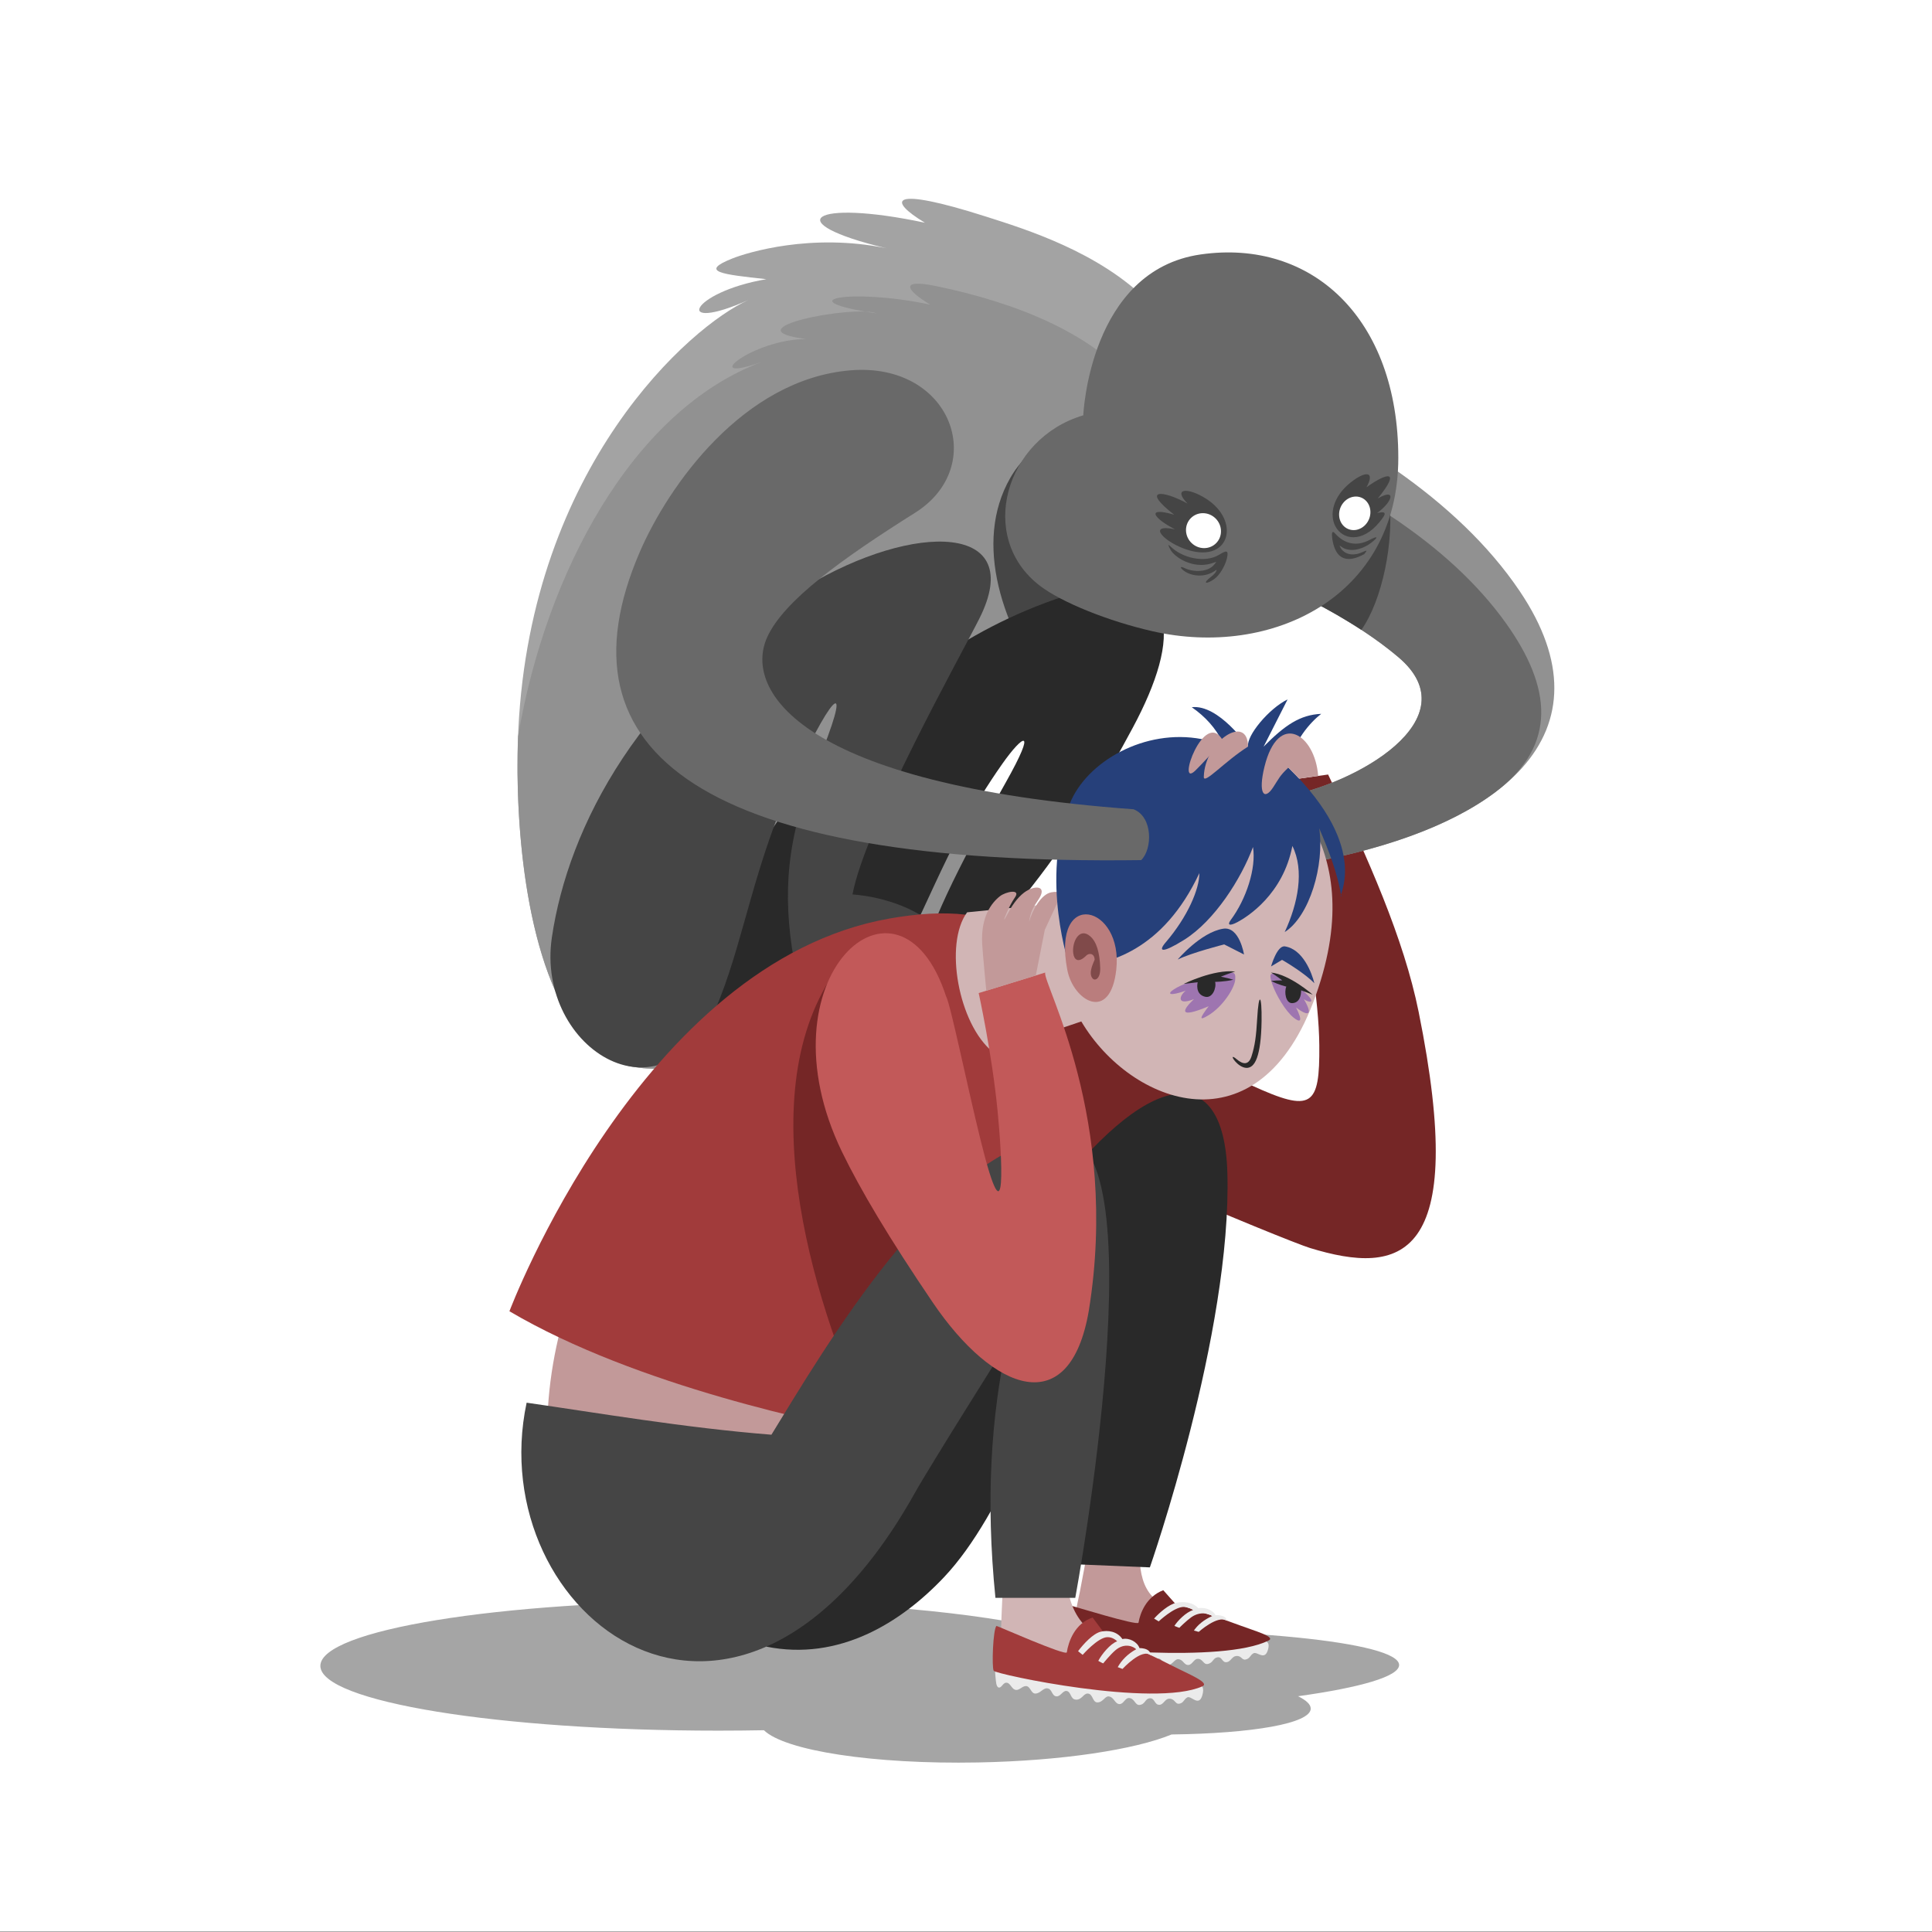 <svg xmlns="http://www.w3.org/2000/svg" xmlns:xlink="http://www.w3.org/1999/xlink" x="0px" y="0px" viewBox="0 0 500 500" style="enable-background:new 0 0 500 500;" xml:space="preserve"><rect x="0" y="0" width="500" height="500" fill="#333333" stroke="none"/><g id="BACKGROUND">	<polygon style="fill:#FFFFFF;" points="0,-0.085 500,-0.085 500,499.915 0,499.915 0,-0.085  "></polygon></g><g id="OBJECTS">	<g>		<path style="opacity:0.6;fill-rule:evenodd;clip-rule:evenodd;fill:#696969;" d="M271.591,421.817   c50.008-0.932,90.499,3.129,90.499,9.084c0,2.956-9.981,5.824-26.147,8.081c2.118,1.047,3.274,2.125,3.274,3.193   c0,3.85-15.005,6.434-36.013,6.705c-9.516,3.922-28.362,6.829-50.061,7.241c-27.278,0.518-50.051-3.077-55.44-8.338   c-3.87,0.072-7.804,0.11-11.791,0.11c-56.886,0-103.002-7.507-103.002-16.768c0-9.26,46.116-16.767,103.002-16.767   C221.641,414.358,253.116,417.32,271.591,421.817L271.591,421.817z"></path>		<path style="fill-rule:evenodd;clip-rule:evenodd;fill:#752626;" d="M256.409,284.73c8.049,8.18,76.571,36.409,82.622,38.255   c23.334,7.12,41.206,3.718,28.113-61.108c-3.826-18.947-13.026-39.652-23.43-61.43c0.001,0-13.98,1.971-13.98,1.971   c0.001,0,11.503,44.416,11.701,68.136c0.131,15.801-1.859,17.527-17.568,10.328c-18.948-8.683-58.885-31.315-60.557-31.686   C262.771,249.077,258.112,276.617,256.409,284.73L256.409,284.73z"></path>		<path style="fill-rule:evenodd;clip-rule:evenodd;fill:#919191;" d="M279.424,87.163c-1.41-2.403,81.196,17.163,113.958,65.945   c24.194,36.024-2.854,61.805-59.284,70.994l-2.558-17.745c19.403-3.26,49.26-20.324,30.342-36.292   c-29.881-25.222-89.877-38.494-90.746-37.507C271.137,132.558,279.423,87.163,279.424,87.163L279.424,87.163z"></path>		<path style="fill-rule:evenodd;clip-rule:evenodd;fill:#696969;" d="M276.864,101.185c9.376,0.73,82.592,17.507,112.97,60.23   c11.53,16.216,13.499,31.293-2.817,43.574c-11.754,8.846-29.887,15.362-52.918,19.112l-2.558-17.745   c19.403-3.26,49.26-20.324,30.342-36.292c-29.881-25.222-89.877-38.494-90.746-37.507L276.864,101.185L276.864,101.185z"></path>		<path style="fill-rule:evenodd;clip-rule:evenodd;fill:#454545;" d="M356.613,124.068c1.337,1.351,2.829,2.745,2.829,3.948   c1.553,12.125-1.785,27.463-7.121,34.988c-5.083-3.327-10.619-6.395-16.332-9.199   C346.396,147.678,354.146,137.693,356.613,124.068L356.613,124.068z"></path>		<path style="fill-rule:evenodd;clip-rule:evenodd;fill:#C29999;" d="M163.848,303.841c-13.484,18.934-22.323,42.484-22.246,67.461   c0.001,0,57.468,4.273,80.625,7.158C222.532,378.498,163.847,303.841,163.848,303.841L163.848,303.841z"></path>		<path style="fill-rule:evenodd;clip-rule:evenodd;fill:#A3A3A3;" d="M253.665,196.179c-1.054,21.532-3.054,35.319-13.403,47.48   c-15.838,18.609-39.409,29.308-58.478,31.959c-14.862,2.067-23.482,1.379-30.694-7.044c-15.383-17.97-18.054-56.971-16.937-79.859   c3.318-68.032,44.521-104.399,59.522-111.064c-19.747,8.786-15.172-2.02,4.647-5.397c-11.416-1.258-17.501-1.886-8.81-5.352   c3.941-1.572,20.448-6.652,39.845-2.664c-28.102-6.719-19.322-12.843,10.018-6.592c-9.63-5.779-9.598-9.705,15.887-1.565   c20.023,6.395,76.553,23.494,45.8,86.278C290.574,163.772,274.329,183.621,253.665,196.179L253.665,196.179z"></path>		<path style="fill-rule:evenodd;clip-rule:evenodd;fill:#919191;" d="M134.072,190.582c7.118-41.774,29.323-84.361,63.155-96.941   c-17.048,6.039-2.4-5.941,11.449-5.893c-20.432-2.591,12.394-8.959,18.247-6.633c-23.835-3.553-6.435-6.586,13.825-2.277   c-6.402-3.841-7.928-6.748,1.464-4.809c41.649,8.596,76.035,31.08,52.562,79.002c-0.481,0.981-0.915,1.964-1.315,2.948   c-10.122,16.04-23.601,30.359-39.795,40.2c-1.054,21.532-3.054,35.319-13.403,47.48c-15.838,18.609-39.409,29.308-58.478,31.959   c-14.862,2.067-23.482,1.379-30.694-7.044C136.116,251.083,133.189,213.67,134.072,190.582L134.072,190.582z"></path>		<path style="fill-rule:evenodd;clip-rule:evenodd;fill:#454545;" d="M273.154,181.069c-14.181-18.427-21.191-40.737-11.741-57.304   c4.81-8.434,13.101-12.658,22.63-8.77c0,0-0.144-13.308,7.478-17.756c12.007,12.789,15.475,30.842,3.254,55.793   c-0.481,0.981-0.915,1.964-1.315,2.948C287.729,165.061,280.921,173.59,273.154,181.069L273.154,181.069z"></path>		<path style="fill-rule:evenodd;clip-rule:evenodd;fill:#292929;" d="M238.818,247.637l42.483-0.928   c-4.075-5.233-13.116-5.78-22.298-7.411c11.14-13.297,20.196-24.942,34.168-50.985c12.371-23.055,13.273-41.985-17.765-33.997   c-53.177,17.399-80.318,65.544-92.204,88.337c-17.406,33.377,22.599,43.431,45.677,10.945   c10.214-14.379,14.391-33.031,30.556-55.975c5.178-7.35,9.207-9.979,0.84,4.902C253.323,214.896,241.85,235.568,238.818,247.637   L238.818,247.637z"></path>		<path style="fill-rule:evenodd;clip-rule:evenodd;fill:#454545;" d="M205.389,248.065l38.073-6.894   c-4.624-5.528-14.275-9.055-22.838-9.695c3.39-17.892,27.865-61.517,32.822-71.365c12.477-24.792-16.736-25.208-44.99-8.227   c-42.754,25.695-61.432,62.162-65.636,90.743c-4.267,29.012,29.94,50.369,43.525,15.654c6.526-16.677,8.843-34.728,19.757-58.555   c9.871-21.547,14.85-24.947,5.185-1.675C203.433,216.967,202.553,231.392,205.389,248.065L205.389,248.065z"></path>		<path style="fill-rule:evenodd;clip-rule:evenodd;fill:#A13B3B;" d="M227.497,371.301c21.67-35.884,39.994-67.527,44.098-89.387   c7.71-41.062-12.693-49.243-41.363-44.207c-64.37,11.308-98.391,101.645-98.391,101.645   C164.95,358.853,213.287,368.607,227.497,371.301L227.497,371.301z"></path>		<path style="fill-rule:evenodd;clip-rule:evenodd;fill:#C29999;" d="M294.613,395.141c0.259,11.778-0.048,17.263,8.438,21.466   c9.655,4.781,24.152,7.056,24.152,7.056s-10.877,2.77-21.053,2.597c-10.922-0.186-27.525-1.897-27.573-2.031   c-1.291-3.632,0.191-8.681,0.9-12.344c1.483-7.655,3.1-16.757,3.1-16.757c0,0,12.337-0.647,12.337-0.647L294.613,395.141   L294.613,395.141z"></path>		<path style="fill-rule:evenodd;clip-rule:evenodd;fill:#EBEBEB;" d="M276.645,424.987c0.065,0.609,0.021,1.818,0.181,2.863   c0.068,0.44,0.08,1.964,0.786,2.005c0.769,0.046,1.059-1.402,2.102-1.253c0.855,0.123,1.148,1.437,2.2,1.409   c0.88-0.025,1.591-1.091,2.523-1.095c1.015-0.003,1.174,1.574,2.215,1.48c1.277-0.114,1.898-1.428,2.958-1.441   c1.3-0.016,1.078,1.636,2.313,1.6c1.051-0.03,1.548-1.498,2.538-1.434c1.137,0.073,0.886,1.816,2.312,1.741   c1.445-0.076,1.846-1.538,2.857-1.629c1.357-0.122,1.186,1.805,2.36,1.774c1.437-0.038,1.95-1.638,2.917-1.602   c1.362,0.05,1.479,1.585,2.687,1.487c0.947-0.076,1.364-1.501,2.286-1.573c1.437-0.112,1.515,1.538,2.667,1.319   c1.45-0.275,1.325-1.545,2.544-1.727c1.292-0.192,1.115,1.481,2.451,1.245c0.969-0.171,1.307-1.46,2.34-1.578   c1.477-0.167,1.446,1.139,2.502,0.901c1.142-0.258,1.118-1.107,2.014-1.608c0.962-0.536,2.858,1.991,3.723-0.821   c1.039-3.378-2.146-2.354-4.473-2.045c-1.546,0.203-3.012,0.166-4.548,0.262c-9.947,0.621-20.291,1.767-30.149,1.109   c-3.111-0.207-6.143-0.54-9.135-1.203C279.277,425.054,277.092,424.814,276.645,424.987L276.645,424.987z"></path>		<path style="fill-rule:evenodd;clip-rule:evenodd;fill:#752626;" d="M304.181,415.066l-3.124-3.521   c-4.442,1.715-6.003,5.978-6.408,8.398c-0.156,0.926-17.366-4.448-17.445-4.38c-0.875,0.758-1.215,9.411-0.696,10.161   c0.522,0.751,39.746,4.81,51.776-1.143c1.975-0.977-3.388-2.429-7.434-3.945C313.572,417.908,304.181,415.066,304.181,415.066   L304.181,415.066z"></path>		<path style="fill-rule:evenodd;clip-rule:evenodd;fill:#D1B5B5;" d="M259.991,399.802c-0.425,12.329-1.377,25.206-0.816,31.201   c0.09,0.961,36.939,8.434,51.708,4.77c0.758-0.188-22.025-9.685-26.834-12.5c-8.843-5.176-8.29-15.648-8.376-23.76   C275.646,397.083,262.625,399.949,259.991,399.802L259.991,399.802z"></path>		<path style="fill-rule:evenodd;clip-rule:evenodd;fill:#292929;" d="M198.322,426.146c6.926-12.072,50.391-85.133,72.609-114.827   c25.401-33.947,45.812-38.275,46.709-7.824c1.217,41.329-20.057,102.141-20.057,102.141c0-0.001-20.666-0.857-20.666-0.857   l7.711-73.57c-14.237,28.774-24.775,60.459-40.241,76.887C233.143,420.039,217.08,429.93,198.322,426.146L198.322,426.146z"></path>		<path style="fill-rule:evenodd;clip-rule:evenodd;fill:#752626;" d="M226.157,371.046c0.474,0.091,0.921,0.177,1.339,0.256   c6.223-10.306,17.583-29.736,17.583-29.736c0.001,0-7.098-74.385-7.842-80.38c-2.844-22.894-12.902-21.859-21.511-9.176   C193.668,284.511,211.293,339.77,226.157,371.046L226.157,371.046z"></path>		<path style="fill-rule:evenodd;clip-rule:evenodd;fill:#454545;" d="M199.645,371.301c-22.201-1.741-45.744-5.762-63.355-8.286   c-11.686,54.919,54.027,106.3,100.439,23.417c4.163-7.434,23.784-38.53,23.784-38.53c-3.96,18.651-5.479,39.927-2.898,65.615   h20.665c0,0,22.786-123.077-5.045-119.525C243.228,297.823,213.287,349.088,199.645,371.301L199.645,371.301z"></path>		<path style="fill-rule:evenodd;clip-rule:evenodd;fill:#EBEBEB;" d="M257.482,431.037c0.067,0.707,0.022,2.093,0.189,3.311   c0.071,0.514,0.084,2.268,0.82,2.388c0.803,0.131,1.105-1.505,2.193-1.224c0.892,0.229,1.197,1.771,2.295,1.846   c0.917,0.063,1.659-1.091,2.631-0.998c1.06,0.102,1.225,1.93,2.311,1.93c1.332,0,1.979-1.447,3.083-1.352   c1.357,0.115,1.124,1.993,2.413,2.079c1.095,0.073,1.615-1.565,2.647-1.388c1.186,0.201,0.924,2.181,2.411,2.241   c1.506,0.061,1.924-1.58,2.98-1.58c1.414,0,1.236,2.2,2.459,2.286c1.5,0.103,2.034-1.684,3.042-1.543   c1.42,0.197,1.543,1.975,2.802,1.987c0.987,0.011,1.423-1.586,2.385-1.574c1.499,0.02,1.579,1.926,2.781,1.794   c1.513-0.167,1.381-1.643,2.654-1.725c1.346-0.087,1.162,1.819,2.554,1.684c1.011-0.098,1.363-1.545,2.439-1.573   c1.542-0.039,1.51,1.459,2.61,1.294c1.191-0.18,1.166-1.159,2.101-1.642c1.003-0.519,2.981,2.585,3.883-0.562   c1.084-3.776-2.237-2.928-4.665-2.812c-1.612,0.075-3.141-0.12-4.743-0.167c-10.373-0.311-21.16-0.059-31.44-1.832   c-3.245-0.56-6.407-1.257-9.526-2.326C260.226,431.386,257.948,430.884,257.482,431.037L257.482,431.037z"></path>		<path style="fill-rule:evenodd;clip-rule:evenodd;fill:#A13B3B;" d="M286.03,422.994l-3.257-4.373   c-4.632,1.516-6.26,6.258-6.683,8.999c-0.162,1.05-18.11-6.907-18.192-6.835c-0.913,0.781-1.267,10.699-0.725,11.615   c0.545,0.919,41.449,9.63,53.994,4.022c2.06-0.921-3.534-3.145-7.753-5.305C295.824,427.23,286.03,422.994,286.03,422.994   L286.03,422.994z"></path>		<path style="fill-rule:evenodd;clip-rule:evenodd;fill:#D1B5B5;" d="M250.287,236.108l26.5-2.659   c-7.045-36.313,46.301-49.995,62.496-20.579c5.457,9.91,8.603,24.007,1.244,44.723c-14.527,41.16-47.952,28.29-60.685,6.758   c0,0-23.011,7.795-23.011,7.795C248.091,265.012,244.263,244.294,250.287,236.108L250.287,236.108z"></path>		<path style="fill-rule:evenodd;clip-rule:evenodd;fill:#26407A;" d="M321.948,247.018c0,0-1.172-7.334-5.387-6.668   c-5.808,0.915-11.778,7.977-11.778,7.977c3.596-1.77,12.037-3.915,12.037-3.915S321.948,247.018,321.948,247.018L321.948,247.018z   "></path>		<path style="fill-rule:evenodd;clip-rule:evenodd;fill:#C25959;" d="M253.728,294.865c-3.514-14.254-7.714-34.887-8.883-37.013   c-12.224-37.455-48.786-4.763-26.891,40.343c4.7,9.682,12.102,22.173,23.461,38.911c15.731,23.181,35.485,30.702,40.37,2.09   c8.057-49.712-11.948-84.581-11.301-87.495l-17.202,5.303c0,0,3.421,15.515,4.885,30.447   C259.229,298.296,260.904,323.97,253.728,294.865L253.728,294.865z"></path>		<path style="fill-rule:evenodd;clip-rule:evenodd;fill:#C29999;" d="M255.252,256.397l12.817-3.952c0,0,2.322-11.8,2.322-11.8   c0.001-0.001,1.698-3.66,3.236-6.977c1.19-2.568,0.836-3.124-1.496-2.748c-2.638,0.425-5.007,4.639-5.8,7.7   c0.338-2.578,1.01-3.731,2.402-5.791c2.122-3.143-0.059-3.758-2.531-2.553c-1.596,0.779-3.332,2.534-4.825,5.132   c-0.612,1.065-2.523,4.762-0.779,0.675c0.516-1.208,1.202-2.558,2.103-3.888c1.494-2.205-2.379-1.464-3.928-0.246   c-2.153,1.692-4.969,5.277-4.589,12.327C254.306,246.521,255.252,256.397,255.252,256.397L255.252,256.397z"></path>		<path style="fill-rule:evenodd;clip-rule:evenodd;fill:#26407A;" d="M333.429,198.65c22.016,21.517,12.281,33.899,13.72,33.333   c-1.046-6.113-3.286-11.902-5.744-17.633c1.422,9.583-2.516,22.807-8.924,26.869c3.425-7.383,5.143-15.937,1.984-22.293   c-2.396,12.507-11.59,18.312-14.179,19.697c-2.149,1.151-2.722,0.746-1.758-0.551c3.985-5.361,6.623-13.345,5.747-18.865   c-3.052,8.188-9.912,19.076-17.825,24.022c-5.705,3.565-6.845,3.073-4.778,0.662c5.749-6.704,8.738-13.843,8.725-17.933   c-9.361,19.979-23.614,24.069-33.565,24.213c0,0-7.797-22.561,0.016-42.161c4.378-10.981,19.5-19.528,34.152-16.731l5.4,0.806   c-1.758-3.65-4.477-6.628-7.976-9.061c7.005-0.81,14.559,10.203,14.559,10.203c-0.41-2.858,5.389-9.839,10.243-12.223   c0-0.001-6.204,12.223-6.204,12.223c5.5-5.561,9.443-8.245,14.902-8.483C339.263,186.795,334.634,191.766,333.429,198.65   L333.429,198.65z"></path>		<path style="fill-rule:evenodd;clip-rule:evenodd;fill:#BA7D7D;" d="M288.884,251.009c1.914-16.831-16.773-21.375-12.668,0   C277.772,259.107,287.327,264.696,288.884,251.009L288.884,251.009z"></path>		<path style="fill-rule:evenodd;clip-rule:evenodd;fill:#C29999;" d="M316.486,191.655c-4.794-8.52-12.172,12.5-7.208,7.84   C310.472,198.377,315.441,193.034,316.486,191.655L316.486,191.655z"></path>		<path style="fill-rule:evenodd;clip-rule:evenodd;fill:#C29999;" d="M322.982,193.227c-0.004-8.633-11.223-1.565-11.44,7.83   C311.491,203.205,316.914,197.053,322.982,193.227L322.982,193.227z"></path>		<path style="fill-rule:evenodd;clip-rule:evenodd;fill:#C29999;" d="M341.138,200.81c-0.788-10.846-10.303-16.94-13.892-2.391   c-1.696,6.876-0.119,8.949,2.238,5.354c1.586-2.42,1.638-2.929,3.944-5.123c0,0,0.585,0.598,1.275,1.305   c0.511,0.524,1.081,1.107,1.513,1.549L341.138,200.81L341.138,200.81z"></path>		<path style="fill-rule:evenodd;clip-rule:evenodd;fill:#696969;" d="M298.23,163.356c-11.431-2.611-23.401-7.436-29.021-11.697   c-16.478-12.491-9.129-38.191,11.144-44.174c0,0,1.551-37.493,30.373-41.634c28.823-4.141,51.155,16.628,51.155,52.63   C361.882,154.484,329.094,170.406,298.23,163.356L298.23,163.356z"></path>		<path style="fill-rule:evenodd;clip-rule:evenodd;fill:#454545;" d="M312.121,129.057c-4.618-2.944-8.767-2.84-4.791,1.268   c-6.637-3.642-12.09-3.792-3.441,2.887c-7.551-2.181-5.333,0.942,0.202,3.777c-7.625-1.609-2.684,3.539,3.483,5.387   C318.384,145.618,321.06,134.753,312.121,129.057L312.121,129.057z"></path>		<path style="fill-rule:evenodd;clip-rule:evenodd;fill:#FFFFFF;" d="M311.32,132.807c2.498,0.01,4.59,2.043,4.668,4.54   c0.08,2.497-1.884,4.517-4.384,4.507c-2.498-0.009-4.59-2.044-4.668-4.541C306.858,134.817,308.821,132.798,311.32,132.807   L311.32,132.807z"></path>		<path style="fill-rule:evenodd;clip-rule:evenodd;fill:#292929;" d="M325.364,263.557c0.388-6.914,1.229-6.292,1.131,0.677   c-0.065,4.637-0.522,7.633-1.18,9.499c-1.469,4.176-4.269,2.474-5.555,1.053c-0.945-1.041-1.111-1.851,0.271-0.673   c1.724,1.471,3.132,1.497,3.847-0.711C324.765,270.667,325.107,268.155,325.364,263.557L325.364,263.557z"></path>		<path style="fill-rule:evenodd;clip-rule:evenodd;fill:#9E75B0;" d="M312.806,260.415c-2.393,3.177-2.532,3.827-0.102,2.369   c3.769-2.262,6.811-7.092,6.968-9.246c0.154-2.106-0.343-2.114-3.753-1.532c-11.847,2.024-17.507,7.327-9.039,4.381   c-1.615,1.176-2.567,4.023,2.115,2.186C306.046,261.355,304.743,263.796,312.806,260.415L312.806,260.415z"></path>		<path style="fill-rule:evenodd;clip-rule:evenodd;fill:#292929;" d="M319.674,251.428c-5.612-0.622-13.322,3.201-13.322,3.201   c0,0,3.607-0.428,3.607-0.428s-0.817,3.118,1.948,3.763c1.906,0.444,2.962-2.34,2.565-3.862c0,0,2.346,0.014,4.721-0.55   c-0.932-0.29-2.008-0.554-3.227-0.79C315.966,252.761,318.465,251.756,319.674,251.428L319.674,251.428z"></path>		<path style="fill-rule:evenodd;clip-rule:evenodd;fill:#696969;" d="M236.8,132.717c19.213-12.088,9.408-39.073-16.759-36.871   c-27.708,2.331-47.06,29.883-54.442,46.953c-22.639,52.352,16.978,81.302,129.741,79.799c2.903-2.812,3.111-11.158-1.975-13.161   c-86.14-6.287-100.971-30.716-94.852-44.448C202.743,155.502,217.899,144.61,236.8,132.717L236.8,132.717z"></path>		<path style="fill-rule:evenodd;clip-rule:evenodd;fill:#454545;" d="M315.494,143.575c-3.67,2.22-9.576,0.868-12.671-2.245   c-0.594-0.598-0.532-0.199,0.061,0.888c1.099,2.014,5.765,5.076,10.642,3.595c1.262-0.383,1.607-0.746,0.632,0.393   c-1.642,1.916-5.286,1.913-7.561,0.826c-1.159-0.555-1.348-0.232-0.323,0.592c1.744,1.403,5.536,2.178,8.564-0.189   c0.031,0.557-0.705,1.304-1.47,1.884c-2.242,1.702-1.25,2.009,0.828,0.576c1.533-1.057,2.91-3.615,3.323-5.382   C318.053,142.23,317.372,142.437,315.494,143.575L315.494,143.575z"></path>		<path style="fill-rule:evenodd;clip-rule:evenodd;fill:#EBEBEB;" d="M317.484,419.4c-2.387-1.458-7.229,2.921-7.265,2.928   c0,0-1.234-0.348-1.234-0.348c0.935-1.384,2.503-2.754,4.716-3.745c-0.608-0.498-2.979-1.431-5.451,0.347   c-1.208,0.87-3.013,2.645-3.018,2.685c-0.011,0.061-1.298-0.489-1.298-0.489c0.826-1.337,3.065-3.584,4.825-4.086   c0,0-1.095-0.901-2.621-0.81c-2.454,0.147-6.267,3.732-6.267,3.732l-1.198-0.733c1.377-1.514,3.806-3.667,5.786-4.09   c1.819-0.387,4.259-0.166,5.644,1.413c1.766-0.346,3.884,0.535,4.447,1.771C314.135,418.033,317.344,417.715,317.484,419.4   L317.484,419.4z"></path>		<path style="fill-rule:evenodd;clip-rule:evenodd;fill:#EBEBEB;" d="M297.807,428.374c-2.362-1.89-7.276,3.538-7.312,3.546   l-1.23-0.464c0.958-1.728,2.55-3.425,4.779-4.631c-0.599-0.64-2.955-1.868-5.456,0.325c-1.223,1.072-3.056,3.275-3.063,3.326   c-0.011,0.076-1.289-0.645-1.289-0.645c0.847-1.671,3.122-4.459,4.891-5.058c0,0-1.08-1.16-2.609-1.075   c-2.455,0.135-6.327,4.579-6.327,4.579l-1.186-0.951c1.402-1.882,3.865-4.547,5.852-5.041c1.826-0.451,4.262-0.12,5.62,1.901   c1.771-0.399,3.874,0.757,4.417,2.327C294.481,426.58,297.695,426.244,297.807,428.374L297.807,428.374z"></path>		<path style="fill-rule:evenodd;clip-rule:evenodd;fill:#26407A;" d="M328.948,250.117c0,0,1.542-5.51,3.584-5.192   c4.672,0.726,6.963,6.849,7.624,9.541c-1.281-1.327-3.008-2.589-4.565-3.662c-2.051-1.411-3.796-2.393-3.796-2.393   S328.948,250.117,328.948,250.117L328.948,250.117z"></path>		<path style="fill-rule:evenodd;clip-rule:evenodd;fill:#454545;" d="M349.568,124.843c3.756-2.972,6.423-3.011,4.074,1.269   c5.341-3.844,9.038-4.618,2.925,2.888c4.793-2.762,3.971,0.741-0.172,3.777c2.859-0.671,2.138,0.455,0.65,2.294   c-4.509,5.571-9.604,4.646-11.462,1.113C344.043,133.254,344.858,128.572,349.568,124.843L349.568,124.843z"></path>		<path style="fill-rule:evenodd;clip-rule:evenodd;fill:#FFFFFF;" d="M350.446,128.532c2.234-0.27,4.123,1.446,4.213,3.828   c0.092,2.381-1.649,4.533-3.884,4.802c-2.234,0.27-4.123-1.446-4.214-3.827C346.472,130.953,348.211,128.801,350.446,128.532   L350.446,128.532z"></path>		<path style="fill-rule:evenodd;clip-rule:evenodd;fill:#9E75B0;" d="M337.359,256.536c-3.114-2.778-5.867-3.692-7.299-4.33   c-1.79-0.798-1.366,0.915-0.728,2.697c0.924,2.584,3.305,6.709,5.422,8.435c1.657,1.352,2.586,1.219,0.668-2.583   c3.153,2.359,4.516,2.074,2.009-2.182C338.438,259.409,341.312,260.061,337.359,256.536L337.359,256.536z"></path>		<path style="fill-rule:evenodd;clip-rule:evenodd;fill:#292929;" d="M328.917,251.693c4.887,0.48,10.813,5.728,10.813,5.728   l-3.002-1.121c0.001,0,0.171,3.217-2.295,3.312c-1.699,0.065-2.129-2.872-1.534-4.286c0.001,0-2.002-0.443-3.931-1.457   c0.844-0.104,1.805-0.154,2.884-0.149C331.851,253.721,329.891,252.249,328.917,251.693L328.917,251.693z"></path>		<path style="fill-rule:evenodd;clip-rule:evenodd;fill:#454545;" d="M353.053,143.418c-1.475,0.761-7.146,3.888-8.27-4.081   c-0.165-1.174-0.109-2.256,0.737-1.273c2.538,2.819,5.667,3.379,8.888,1.688c2.278-1.196,2.373-0.775,0.443,0.727   c-1.74,1.353-4.75,2.543-7.173,1.361c-1.088-0.661-1.277-1.057-0.552,0.228c1.294,1.714,3.593,1.752,5.617,0.757   C353.888,142.326,353.856,142.412,353.053,143.418L353.053,143.418z"></path>		<path style="fill-rule:evenodd;clip-rule:evenodd;fill:#804A4A;" d="M282.775,253.236c0.643,0.708,2.021,0.044,1.964-2.701   c-0.136-4.058-0.939-6.806-2.613-8.246c-2.844-2.446-4.783,1.622-4.359,4.498c0.233,1.585,1.286,2.593,3.368,0.507   c0.669-0.67,2.055-0.653,2.162,1.028C283.314,248.585,281.428,251.754,282.775,253.236L282.775,253.236z"></path>	</g></g></svg>